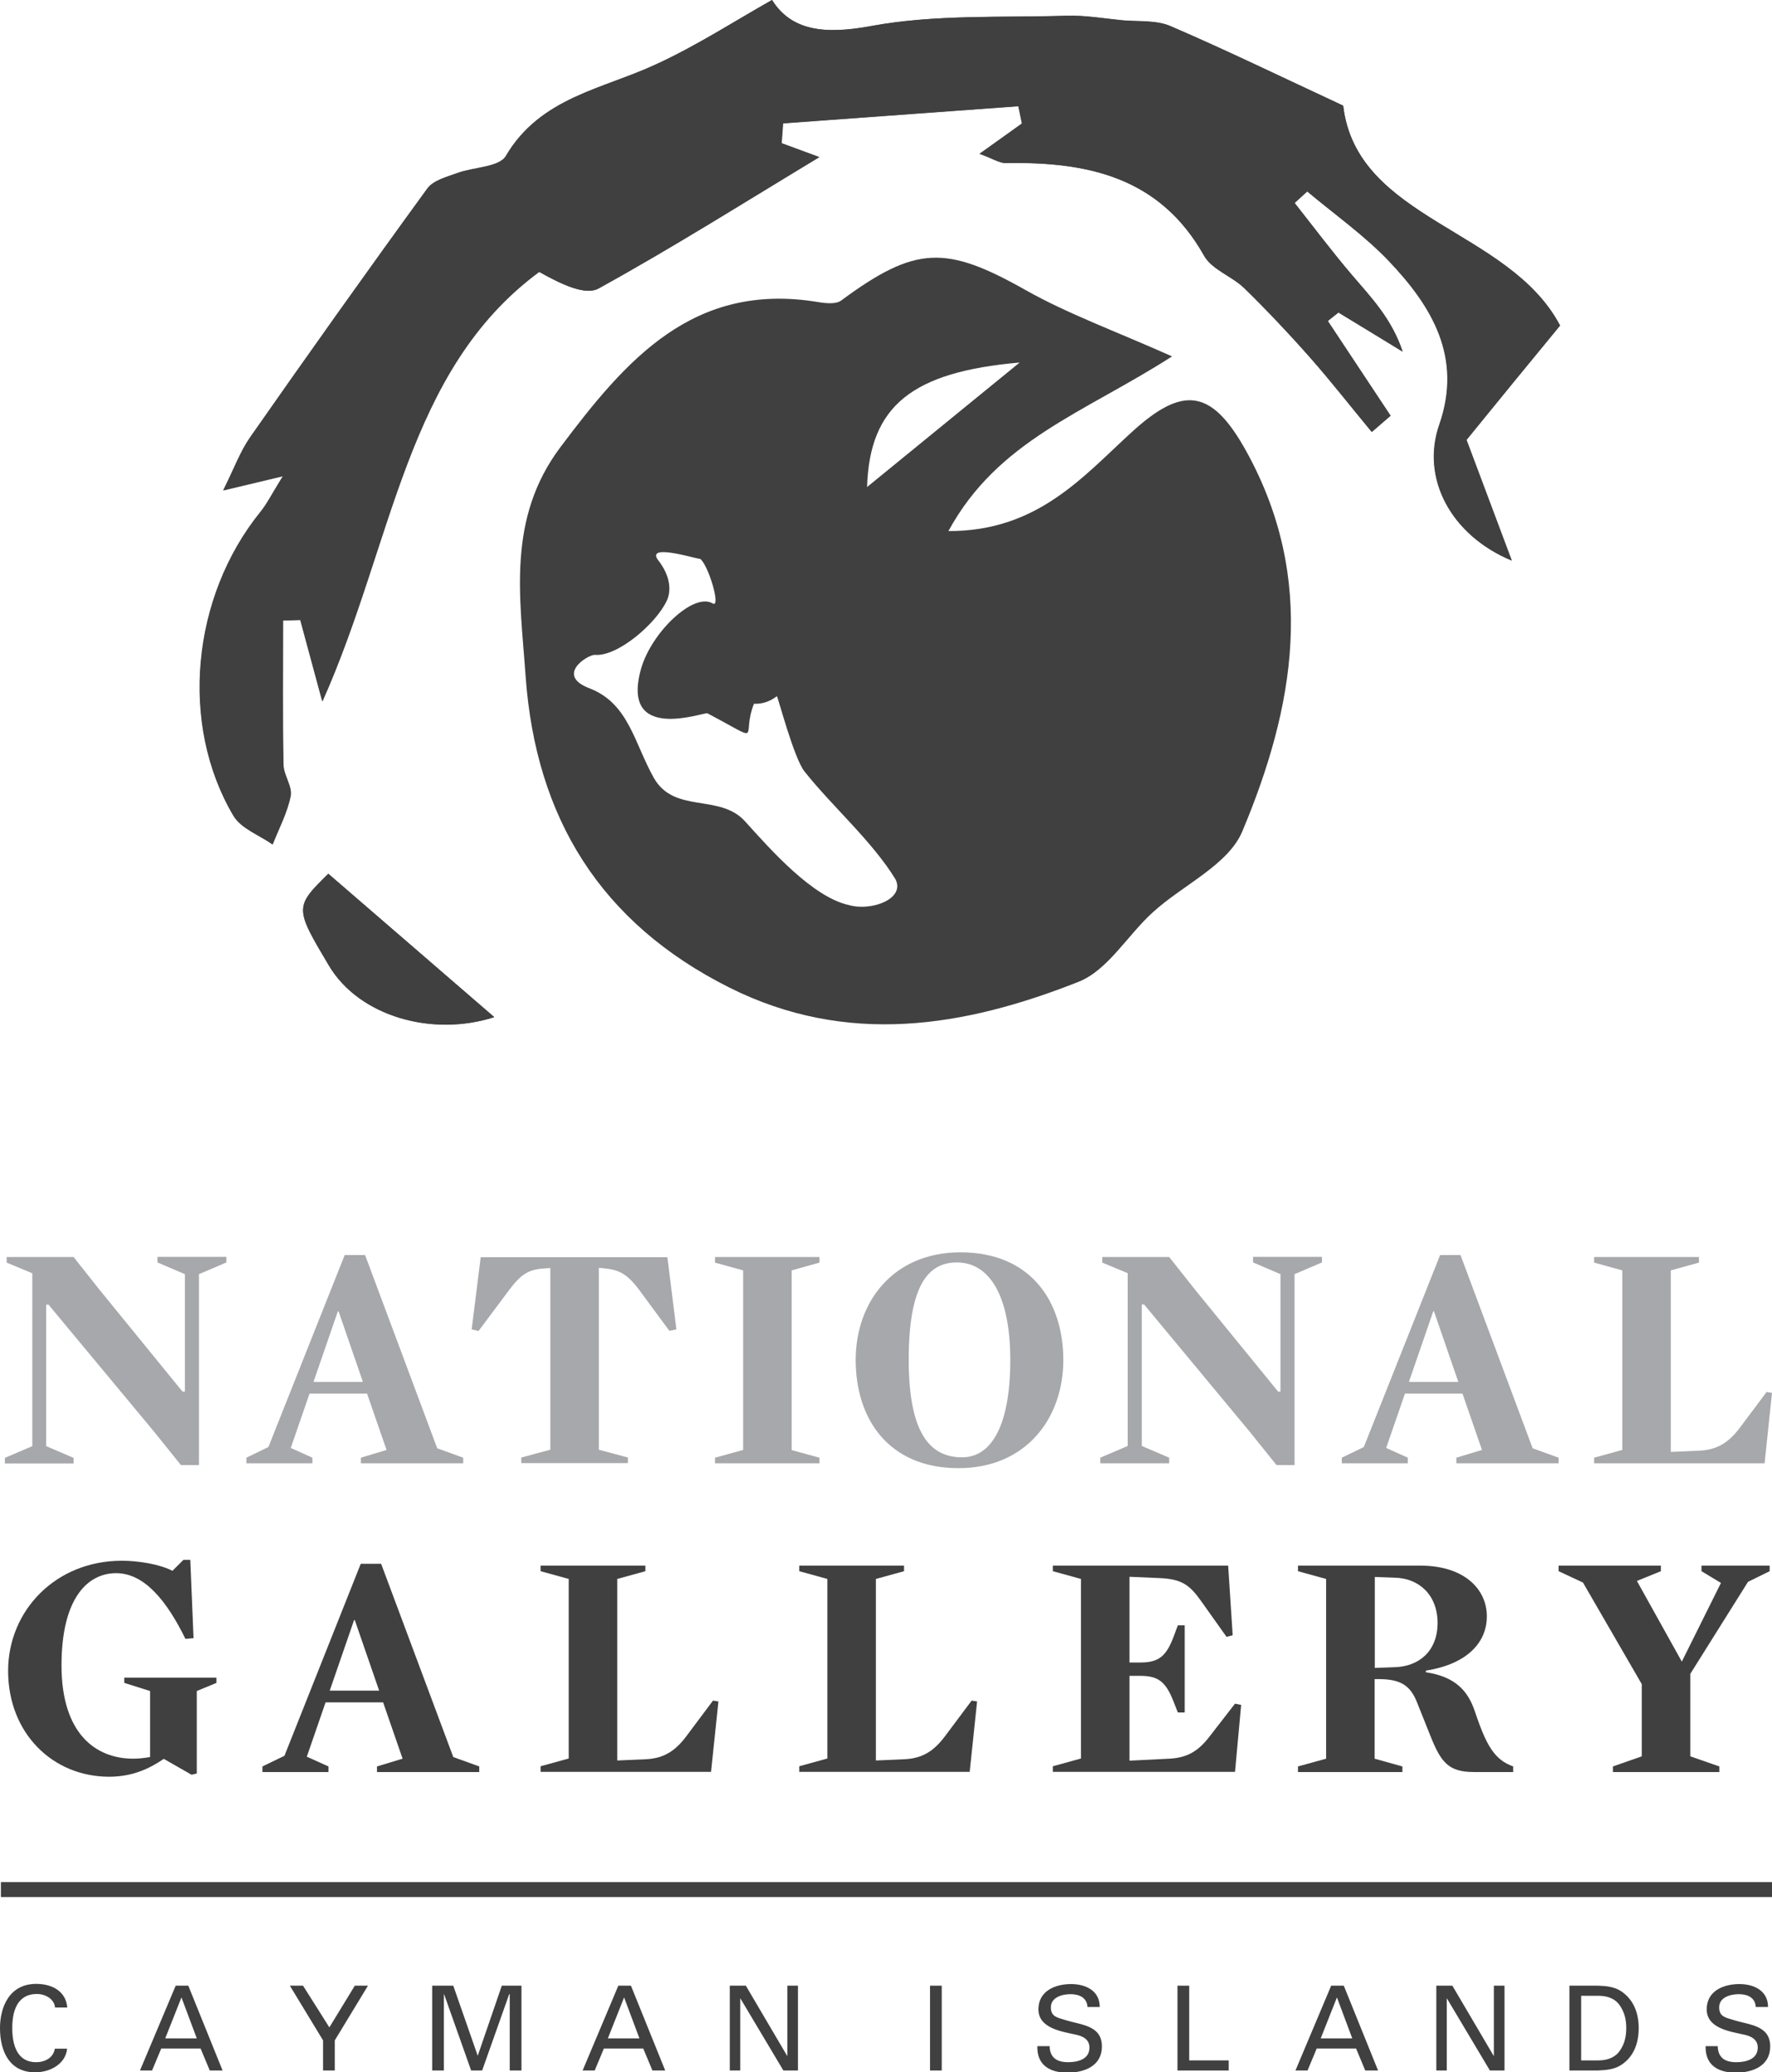 <?xml version="1.0" encoding="utf-8"?>
<!-- Generator: Adobe Illustrator 27.4.0, SVG Export Plug-In . SVG Version: 6.00 Build 0)  -->
<svg version="1.1" id="Layer_1" xmlns="http://www.w3.org/2000/svg" xmlns:xlink="http://www.w3.org/1999/xlink" x="0px" y="0px"
	 viewBox="0 0 98.24 114.84" style="enable-background:new 0 0 98.24 114.84;" xml:space="preserve">
<style type="text/css">
	.st0{fill:#404041;}
	.st1{fill-rule:evenodd;clip-rule:evenodd;fill:#404041;}
	.st2{fill:#A6A8AB;}
</style>
<g>
	<g>
		<g>
			<g>
				<path class="st0" d="M86.49,18.04c-2.84-5.38-11.28-5.84-12.03-12.19c-3.56-1.65-6.54-3.1-9.58-4.41
					c-0.79-0.34-1.78-0.24-2.68-0.32c-1.01-0.1-2.03-0.28-3.04-0.25c-3.63,0.11-7.33-0.08-10.87,0.57C45.67,1.93,43.87,1.69,42.8,0
					c-2.16,1.22-4.2,2.54-6.39,3.56c-2.98,1.39-6.44,1.83-8.35,5.09c-0.37,0.63-1.79,0.61-2.7,0.95c-0.58,0.22-1.32,0.4-1.65,0.85
					c-3.32,4.56-6.58,9.16-9.82,13.78c-0.56,0.8-0.89,1.75-1.5,2.95c1.29-0.31,2.02-0.48,3.31-0.79c-0.63,1.01-0.89,1.54-1.25,1.99
					c-3.81,4.7-4.5,11.76-1.49,16.84c0.42,0.71,1.42,1.06,2.16,1.58c0.35-0.89,0.82-1.77,1-2.69c0.1-0.53-0.39-1.15-0.4-1.73
					c-0.05-2.66-0.02-5.33-0.02-7.99c0.32-0.01,0.64-0.02,0.96-0.03c0.31,1.15,0.62,2.3,1.22,4.51c3.95-8.83,4.6-18.33,12.02-23.8
					c1.27,0.71,2.56,1.32,3.29,0.92c4.17-2.3,8.21-4.85,12.24-7.28c-0.41-0.15-1.25-0.46-2.09-0.77c0.03-0.37,0.05-0.73,0.08-1.1
					c4.35-0.32,8.7-0.63,13.05-0.95c0.07,0.32,0.13,0.64,0.2,0.96c-0.73,0.52-1.45,1.03-2.35,1.68c0.77,0.28,1.1,0.51,1.44,0.51
					c4.51-0.08,8.54,0.75,11.01,5.14c0.43,0.77,1.54,1.13,2.22,1.79c1.28,1.25,2.5,2.55,3.68,3.88c1.17,1.33,2.26,2.72,3.39,4.09
					c0.35-0.3,0.69-0.6,1.04-0.9c-1.16-1.75-2.32-3.5-3.48-5.25c0.2-0.16,0.39-0.31,0.59-0.47c1.19,0.72,2.37,1.44,3.56,2.17
					c-0.62-1.86-1.77-3.03-2.83-4.27c-1.1-1.29-2.11-2.64-3.16-3.97c0.23-0.21,0.47-0.43,0.7-0.64c1.52,1.28,3.16,2.43,4.52,3.85
					c2.4,2.52,4.11,5.34,2.81,9.08c-1.03,2.95,0.62,6.12,4.01,7.53c-0.89-2.38-1.73-4.62-2.51-6.69
					C83.13,22.13,84.76,20.14,86.49,18.04z M18.2,48.42c-1.87,1.85-1.87,1.89,0.04,5.1c1.67,2.8,5.71,3.96,9.16,2.85
					C24.52,53.87,21.48,51.25,18.2,48.42z"/>
				<path class="st1" d="M86.49,18.04c-1.73,2.11-3.36,4.09-5.2,6.33c0.78,2.08,1.62,4.32,2.51,6.69c-3.39-1.41-5.04-4.58-4.01-7.53
					c1.3-3.74-0.41-6.56-2.81-9.08c-1.36-1.42-3-2.58-4.52-3.85c-0.24,0.21-0.47,0.43-0.7,0.64c1.05,1.33,2.07,2.68,3.16,3.97
					c1.06,1.25,2.21,2.42,2.83,4.27c-1.19-0.72-2.37-1.45-3.56-2.17c-0.2,0.16-0.39,0.31-0.59,0.47c1.16,1.75,2.32,3.5,3.48,5.25
					c-0.35,0.3-0.69,0.6-1.04,0.9c-1.13-1.36-2.22-2.76-3.39-4.09c-1.18-1.34-2.41-2.64-3.68-3.88c-0.68-0.66-1.79-1.02-2.22-1.79
					c-2.47-4.39-6.5-5.22-11.01-5.14c-0.33,0.01-0.67-0.23-1.44-0.51c0.9-0.64,1.63-1.16,2.35-1.68c-0.07-0.32-0.13-0.64-0.2-0.96
					c-4.35,0.32-8.7,0.63-13.05,0.95c-0.03,0.37-0.05,0.73-0.08,1.1c0.84,0.31,1.69,0.62,2.09,0.77c-4.02,2.43-8.06,4.97-12.24,7.28
					c-0.73,0.4-2.02-0.21-3.29-0.92c-7.42,5.47-8.07,14.98-12.02,23.8c-0.6-2.22-0.91-3.37-1.22-4.51
					c-0.32,0.01-0.64,0.02-0.96,0.03c0,2.66-0.03,5.33,0.02,7.99c0.01,0.58,0.5,1.2,0.4,1.73c-0.18,0.93-0.65,1.8-1,2.69
					c-0.73-0.52-1.74-0.88-2.16-1.58c-3.01-5.08-2.32-12.13,1.49-16.84c0.36-0.44,0.62-0.97,1.25-1.99
					c-1.29,0.31-2.02,0.48-3.31,0.79c0.6-1.2,0.94-2.15,1.5-2.95c3.23-4.62,6.5-9.22,9.82-13.78c0.33-0.45,1.07-0.64,1.65-0.85
					c0.91-0.34,2.33-0.32,2.7-0.95c1.92-3.26,5.38-3.7,8.35-5.09C38.6,2.54,40.65,1.22,42.8,0c1.06,1.69,2.87,1.93,5.5,1.45
					c3.54-0.66,7.24-0.46,10.87-0.57c1.01-0.03,2.03,0.15,3.04,0.25c0.9,0.09,1.88-0.02,2.68,0.32c3.04,1.3,6.02,2.75,9.58,4.41
					C75.21,12.2,83.65,12.66,86.49,18.04z"/>
				<path class="st1" d="M18.2,48.42c3.27,2.83,6.31,5.45,9.2,7.94c-3.45,1.11-7.49-0.05-9.16-2.85
					C16.33,50.31,16.33,50.26,18.2,48.42z"/>
			</g>
		</g>
		<path class="st1" d="M69.09,25c-1.91-3.45-3.5-3.66-6.36-1.04c-2.69,2.45-5.22,5.49-10.15,5.47c2.75-5.04,7.47-6.52,12.4-9.68
			c-3.21-1.43-5.79-2.36-8.13-3.68c-4.4-2.48-6.08-2.47-10.21,0.58c-0.29,0.22-0.86,0.16-1.28,0.09
			c-6.93-1.15-10.66,3.21-14.29,8.04c-2.98,3.97-2.24,8.31-1.93,12.69c0.56,7.86,4.16,13.68,11.3,17.26
			c6.52,3.26,13.01,2.19,19.35-0.32c1.63-0.64,2.72-2.59,4.13-3.86c1.66-1.51,4.17-2.62,4.95-4.47C71.77,39.18,73.02,32.1,69.09,25z
			 M56.53,20.09c-2.65,2.16-5.29,4.31-8.46,6.9C48.21,22.49,50.57,20.61,56.53,20.09z M47.08,50.16c-2.04-0.44-4.36-3.08-5.78-4.65
			c-1.41-1.55-3.91-0.4-5.05-2.4c-1.08-1.91-1.38-4.08-3.5-4.94c-2-0.72-0.22-1.86,0.21-1.88c1.29,0.12,3.43-1.76,4-2.99
			c0,0,0.56-0.96-0.49-2.28c-0.7-1,2.62,0.11,2.32-0.07c0.46,0.27,1.21,2.78,0.72,2.49c-1.05-0.63-3.39,1.59-3.97,3.62
			c-1.17,4.17,3.51,2.38,3.68,2.47c3.21,1.69,1.83,1.36,2.58-0.53c0.46,0.02,0.88-0.12,1.27-0.42c0.06,0.04,0.94,3.43,1.53,4.17
			c1.52,1.92,3.72,3.83,5.03,5.95C50.23,49.8,48.33,50.51,47.08,50.16z"/>
	</g>
	<g>
		<path class="st2" d="M1.79,70.56l-1.42-0.59v-0.31h3.71l1.45,1.83l4.59,5.63h0.13v-6.51l-1.52-0.65v-0.31h3.82v0.31l-1.52,0.65
			v10.58h-1l-1.47-1.83L2.69,72.3H2.56v7.84l1.52,0.65v0.31H0.27v-0.31l1.52-0.65V70.56z"/>
		<path class="st2" d="M25.68,80.78v0.31h-5.67v-0.31l1.42-0.43l-1.08-3.12h-3.19l-1.04,3.01l1.2,0.54v0.31h-3.66v-0.31l1.22-0.59
			l4.23-10.64h1.13l4,10.71L25.68,80.78z M18.77,72.67h-0.04l-1.35,3.91h2.74L18.77,72.67z"/>
		<path class="st2" d="M37.11,73.75l-1.63-2.21c-0.7-0.95-1.15-1.18-2.05-1.26l-0.23-0.02v10.08l1.61,0.43v0.31H28.9v-0.31
			l1.61-0.43V70.27l-0.3,0.02c-0.9,0.05-1.33,0.31-2.03,1.26l-1.65,2.21l-0.38-0.09l0.5-4H37l0.5,4L37.11,73.75z"/>
		<path class="st2" d="M45.43,80.78v0.31h-5.79v-0.31l1.56-0.43V70.4l-1.56-0.43v-0.31h5.79v0.31l-1.54,0.43v9.96L45.43,80.78z"/>
		<path class="st2" d="M53.14,81.36c-3.89,0-5.7-2.74-5.7-5.99c0-3.23,2.08-5.97,5.81-5.97c3.91,0,5.7,2.74,5.7,5.97
			C58.95,78.61,56.87,81.36,53.14,81.36z M53.05,69.96c-1.65,0-2.67,1.36-2.67,5.4c0,4.05,1.17,5.4,2.96,5.4
			c1.65,0,2.67-1.81,2.67-5.4C56.01,71.78,54.84,69.96,53.05,69.96z"/>
		<path class="st2" d="M62.53,70.56l-1.42-0.59v-0.31h3.71l1.45,1.83l4.59,5.63h0.13v-6.51l-1.52-0.65v-0.31h3.82v0.31l-1.52,0.65
			v10.58h-1l-1.47-1.83l-5.87-7.07H63.3v7.84l1.52,0.65v0.31H61v-0.31l1.52-0.65V70.56z"/>
		<path class="st2" d="M86.41,80.78v0.31h-5.67v-0.31l1.42-0.43l-1.08-3.12h-3.19l-1.04,3.01l1.2,0.54v0.31h-3.66v-0.31l1.22-0.59
			l4.23-10.64h1.13l4,10.71L86.41,80.78z M79.5,72.67h-0.04l-1.35,3.91h2.74L79.5,72.67z"/>
		<path class="st2" d="M97.83,81.09h-9.45v-0.31l1.56-0.43V70.4l-1.56-0.43v-0.31h5.81v0.31l-1.56,0.43v10.06l1.6-0.07
			c1-0.05,1.61-0.47,2.19-1.22l1.52-2.03l0.3,0.05L97.83,81.09z"/>
		<path class="st0" d="M10.28,90.82c-1.02-2.08-2.26-3.64-3.84-3.64s-3.03,1.38-3.03,5.11c0,3.77,1.88,5.17,3.98,5.17
			c0.3,0,0.63-0.04,0.93-0.09v-3.66l-1.43-0.45v-0.29H12v0.29l-1.09,0.45v4.57l-0.29,0.07l-1.54-0.88
			c-0.79,0.54-1.74,0.99-3.03,0.99c-3.12,0-5.6-2.4-5.6-5.87c0-3.32,2.62-6.1,6.31-6.1c0.92,0,2.12,0.2,2.8,0.56l0.61-0.61h0.38
			l0.18,4.34L10.28,90.82z"/>
		<path class="st0" d="M26.57,97.89v0.31H20.9v-0.31l1.42-0.43l-1.08-3.12h-3.19l-1.04,3.01l1.2,0.54v0.31h-3.66v-0.31l1.22-0.59
			l4.23-10.64h1.13l4,10.71L26.57,97.89z M19.67,89.78h-0.04l-1.35,3.91h2.74L19.67,89.78z"/>
		<path class="st0" d="M39.42,98.19h-9.45v-0.31l1.56-0.43V87.5l-1.56-0.43v-0.31h5.81v0.31l-1.56,0.43v10.06l1.6-0.07
			c1-0.05,1.61-0.47,2.19-1.22l1.52-2.03l0.3,0.05L39.42,98.19z"/>
		<path class="st0" d="M53.76,98.19h-9.45v-0.31l1.56-0.43V87.5l-1.56-0.43v-0.31h5.81v0.31l-1.56,0.43v10.06l1.6-0.07
			c1-0.05,1.61-0.47,2.19-1.22l1.52-2.03l0.3,0.05L53.76,98.19z"/>
		<path class="st0" d="M68.34,90.62L68,90.71l-1.4-1.97c-0.65-0.92-1.09-1.24-2.35-1.29l-1.63-0.07v4.75h0.61
			c1.02,0,1.44-0.36,1.85-1.47l0.22-0.59h0.38v4.83h-0.38l-0.22-0.56c-0.43-1.11-0.83-1.47-1.85-1.47h-0.61v4.7l2.21-0.11
			c1-0.05,1.6-0.43,2.19-1.18l1.45-1.87l0.34,0.07l-0.34,3.71h-10.1v-0.31l1.56-0.43V87.5l-1.56-0.43v-0.31h9.72L68.34,90.62z"/>
		<path class="st0" d="M79.05,92.58v0.09c1.65,0.25,2.33,1.04,2.71,2.15c0.38,1.13,0.68,1.85,1.09,2.35
			c0.3,0.36,0.63,0.57,1.04,0.72v0.31h-2.17c-1.4,0-1.83-0.52-2.42-2.01l-0.74-1.85c-0.39-1-0.99-1.29-2.15-1.29h-0.2v4.41
			l1.54,0.43v0.31h-5.79v-0.31l1.56-0.43V87.5l-1.56-0.43v-0.31h6.76c2.55,0,3.71,1.38,3.71,2.8C82.44,90.93,81.45,92.2,79.05,92.58
			z M77.33,87.43l-1.11-0.04v5.04l1.11-0.04c1.33-0.04,2.37-0.88,2.37-2.46C79.69,88.36,78.65,87.46,77.33,87.43z"/>
		<path class="st0" d="M93.71,92.76v4.57l1.61,0.56v0.31h-5.9v-0.31l1.6-0.56v-4l-3.26-5.63l-1.35-0.63v-0.31h5.67v0.31l-1.33,0.54
			l2.49,4.47l2.17-4.36l-1.08-0.65v-0.31h3.78v0.31l-1.2,0.59L93.71,92.76z"/>
	</g>
	<g>
		<rect x="0.05" y="104.3" class="st0" width="98.19" height="0.83"/>
	</g>
	<g>
		<path class="st0" d="M3.05,111.25c-0.03-0.45-0.51-0.75-1-0.75c-1.16,0-1.37,1.06-1.37,1.89c0,0.97,0.29,1.89,1.32,1.89
			c0.5,0,0.96-0.25,1.04-0.75h0.68c-0.07,0.79-0.86,1.31-1.78,1.31c-1.39,0-1.94-1.13-1.94-2.45c0-1.15,0.51-2.49,2.08-2.45
			c0.91,0.03,1.58,0.47,1.65,1.31H3.05z"/>
		<path class="st0" d="M7.76,114.74l1.98-4.7h0.7l1.9,4.7h-0.71l-0.51-1.22H8.94l-0.51,1.22H7.76z M9.16,112.96h1.75l-0.85-2.27
			L9.16,112.96z"/>
		<path class="st0" d="M18.26,112.35l1.41-2.31h0.73l-1.84,3.03v1.67h-0.65v-1.67l-1.84-3.03h0.73L18.26,112.35z"/>
		<path class="st0" d="M28.24,110.51h-0.01l-1.5,4.23h-0.61l-1.5-4.23h-0.01v4.23h-0.65v-4.7h1.17l1.35,3.87h0.01l1.33-3.87h1.09
			v4.7h-0.65V110.51z"/>
		<path class="st0" d="M32.3,114.74l1.98-4.7h0.7l1.9,4.7h-0.71l-0.51-1.22h-2.18l-0.51,1.22H32.3z M33.7,112.96h1.75l-0.85-2.27
			L33.7,112.96z"/>
		<path class="st0" d="M44.24,110.04v4.7h-0.81l-2.38-3.99h-0.01v3.99h-0.58v-4.7h0.89l2.29,3.89h0.01v-3.89H44.24z"/>
		<path class="st0" d="M51.56,114.74v-4.7h0.65v4.7H51.56z"/>
		<path class="st0" d="M58.19,113.37c0.01,0.66,0.4,0.91,1.03,0.91c0.53,0,1.18-0.16,1.18-0.81c0-0.46-0.38-0.64-0.77-0.72
			c-0.77-0.17-2.06-0.35-2.06-1.4c0-1.02,0.93-1.4,1.81-1.4c0.8,0,1.59,0.36,1.59,1.27h-0.68c-0.03-0.53-0.47-0.71-0.94-0.71
			c-0.46,0-1.09,0.17-1.09,0.73c0,0.53,0.38,0.57,0.79,0.7c0.87,0.28,2.04,0.28,2.04,1.47c0,1.07-0.96,1.45-1.91,1.45
			c-0.98,0-1.7-0.42-1.67-1.47H58.19z"/>
		<path class="st0" d="M65.28,114.74v-4.7h0.65v4.14h2.19v0.56H65.28z"/>
		<path class="st0" d="M71.82,114.74l1.98-4.7h0.7l1.9,4.7h-0.71l-0.51-1.22H73l-0.51,1.22H71.82z M73.22,112.96h1.75l-0.85-2.27
			L73.22,112.96z"/>
		<path class="st0" d="M83.41,110.04v4.7H82.6l-2.38-3.99h-0.01v3.99h-0.58v-4.7h0.89l2.29,3.89h0.01v-3.89H83.41z"/>
		<path class="st0" d="M87.01,110.04h1.56c0.44,0.01,0.9,0.05,1.28,0.29c0.68,0.44,1,1.17,1,2.06c0,0.89-0.31,1.63-1,2.06
			c-0.38,0.24-0.84,0.27-1.28,0.29h-1.56V110.04z M87.66,114.18h0.95c0.66,0,1.01-0.27,1.19-0.53c0.28-0.4,0.36-0.82,0.36-1.26
			s-0.08-0.85-0.36-1.26c-0.18-0.27-0.53-0.53-1.19-0.53h-0.95V114.18z"/>
		<path class="st0" d="M95.23,113.37c0.01,0.66,0.4,0.91,1.03,0.91c0.53,0,1.19-0.16,1.19-0.81c0-0.46-0.38-0.64-0.77-0.72
			c-0.77-0.17-2.06-0.35-2.06-1.4c0-1.02,0.93-1.4,1.81-1.4c0.8,0,1.59,0.36,1.59,1.27h-0.68c-0.03-0.53-0.47-0.71-0.94-0.71
			c-0.46,0-1.09,0.17-1.09,0.73c0,0.53,0.38,0.57,0.79,0.7c0.87,0.28,2.04,0.28,2.04,1.47c0,1.07-0.96,1.45-1.91,1.45
			c-0.98,0-1.7-0.42-1.67-1.47H95.23z"/>
	</g>
</g>
</svg>
